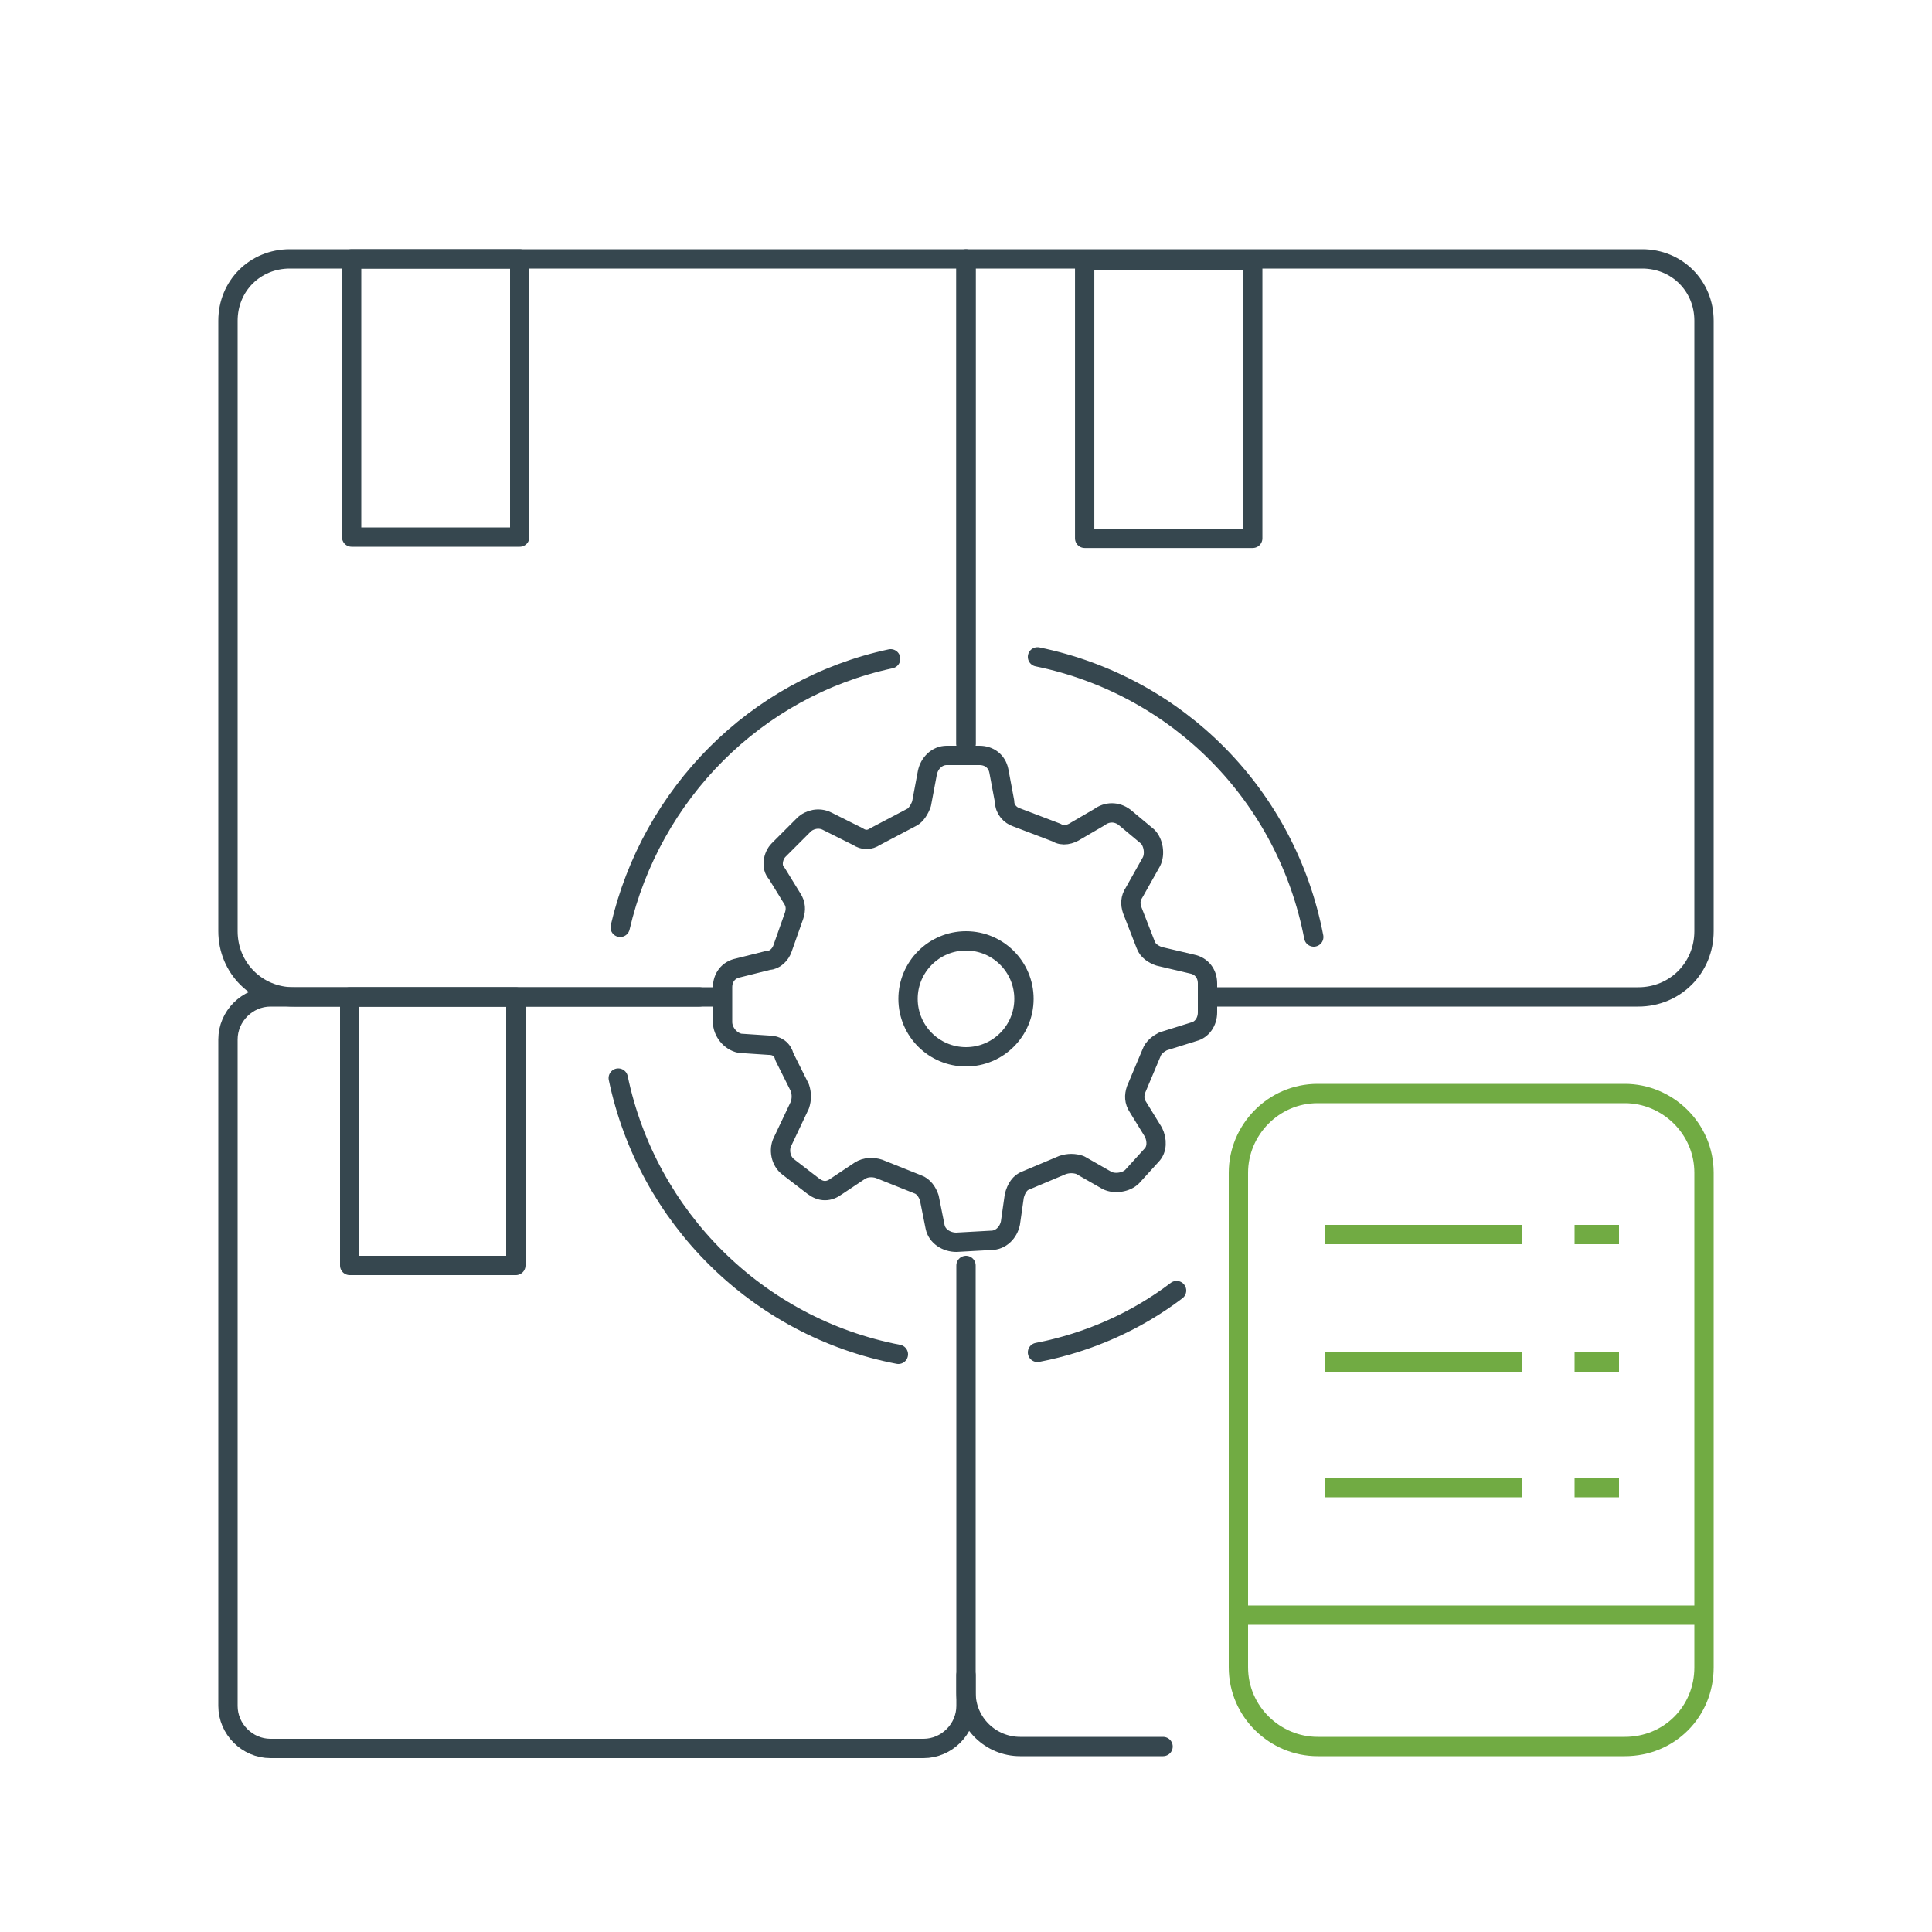 <?xml version="1.0" encoding="utf-8"?>
<!-- Generator: Adobe Illustrator 26.0.1, SVG Export Plug-In . SVG Version: 6.00 Build 0)  -->
<svg version="1.1" id="Layer_1" xmlns="http://www.w3.org/2000/svg" xmlns:xlink="http://www.w3.org/1999/xlink" x="0px" y="0px"
	 viewBox="0 0 100 100" style="enable-background:new 0 0 100 100;" xml:space="preserve">
<style type="text/css">
	.st0{fill:none;stroke:#36474F;stroke-linecap:round;stroke-linejoin:round;stroke-miterlimit:10;}
	.st1{fill:none;stroke:#71AB43;stroke-miterlimit:10;}
</style>
<path class="st0" d="M37.3,51.6H15.2c-1.9,0-3.4-1.5-3.4-3.4V16.6c0-1.8,1.4-3.2,3.2-3.2h35v25.1"/>
<rect x="18.2" y="13.4" class="st0" width="8.7" height="14.4"/>
<path class="st0" d="M62.7,51.6h22.1c1.9,0,3.4-1.5,3.4-3.4V16.6c0-1.8-1.4-3.2-3.2-3.2H50v25.1"/>
<rect x="56.1" y="13.4" transform="matrix(-1 4.495459e-11 -4.495459e-11 -1 120.942 41.264)" class="st0" width="8.7" height="14.4"/>
<path class="st0" d="M36.2,51.6H14c-1.2,0-2.2,1-2.2,2.2v34.5c0,1.2,1,2.2,2.2,2.2h33.8c1.2,0,2.2-1,2.2-2.2V65.5"/>
<rect x="18.1" y="51.6" class="st0" width="8.6" height="13.9"/>
<path class="st0" d="M50,86.7v0.9c0,1.6,1.3,2.8,2.8,2.8h7.4"/>
<path class="st0" d="M46.5,70.1c-7.3-1.4-13-7.1-14.5-14.3"/>
<path class="st0" d="M60.9,66.8c-2.1,1.6-4.6,2.7-7.2,3.2"/>
<path class="st0" d="M53.7,34c7.3,1.5,12.9,7.2,14.3,14.5"/>
<path class="st0" d="M32.1,48c1.6-6.9,7-12.4,14-13.9"/>
<circle class="st0" cx="50" cy="51.7" r="3"/>
<path class="st0" d="M41.1,47.4l-0.6,1.7c-0.1,0.3-0.4,0.6-0.7,0.6l-1.6,0.4c-0.5,0.1-0.8,0.5-0.8,1l0,1.8c0,0.5,0.4,1,0.9,1.1
	l1.5,0.1c0.4,0,0.7,0.2,0.8,0.6l0.8,1.6c0.1,0.3,0.1,0.6,0,0.9l-0.9,1.9c-0.2,0.4-0.1,1,0.3,1.3l1.3,1c0.4,0.3,0.8,0.3,1.2,0
	l1.2-0.8c0.3-0.2,0.7-0.2,1-0.1l2,0.8c0.3,0.1,0.5,0.4,0.6,0.7l0.3,1.5c0.1,0.5,0.6,0.8,1.1,0.8l1.8-0.1c0.5,0,0.9-0.4,1-0.9
	l0.2-1.4c0.1-0.4,0.3-0.7,0.6-0.8l1.9-0.8c0.3-0.1,0.6-0.1,0.9,0l1.4,0.8c0.4,0.2,1,0.1,1.3-0.2l1-1.1c0.3-0.3,0.3-0.8,0.1-1.2
	l-0.8-1.3c-0.2-0.3-0.2-0.6-0.1-0.9l0.8-1.9c0.1-0.3,0.4-0.5,0.6-0.6l1.6-0.5c0.4-0.1,0.7-0.5,0.7-1v-1.5c0-0.5-0.3-0.9-0.8-1
	L60,49.5c-0.3-0.1-0.6-0.3-0.7-0.6l-0.7-1.8c-0.1-0.3-0.1-0.6,0.1-0.9l0.9-1.6c0.2-0.4,0.1-1-0.2-1.3l-1.2-1c-0.4-0.3-0.9-0.3-1.3,0
	L55.7,43c-0.3,0.2-0.7,0.3-1,0.1l-2.1-0.8c-0.3-0.1-0.6-0.4-0.6-0.8l-0.3-1.6c-0.1-0.5-0.5-0.8-1-0.8H49c-0.5,0-0.9,0.4-1,0.9
	l-0.3,1.6c-0.1,0.3-0.3,0.6-0.5,0.7l-1.9,1c-0.3,0.2-0.6,0.2-0.9,0l-1.6-0.8c-0.4-0.2-0.9-0.1-1.2,0.2L40.3,44
	c-0.3,0.3-0.4,0.9-0.1,1.2l0.8,1.3C41.2,46.8,41.2,47.1,41.1,47.4z"/>
<g>
	<path class="st1" d="M84.1,90.4H68.2c-2.2,0-4.1-1.8-4.1-4.1V60.7c0-2.2,1.8-4.1,4.1-4.1h15.9c2.2,0,4.1,1.8,4.1,4.1v25.6
		C88.2,88.6,86.4,90.4,84.1,90.4z"/>
	<line class="st1" x1="64.6" y1="83.6" x2="88" y2="83.6"/>
	<line class="st1" x1="68.6" y1="77" x2="78.8" y2="77"/>
	<line class="st1" x1="81.5" y1="77" x2="83.8" y2="77"/>
	<line class="st1" x1="68.6" y1="70.5" x2="78.8" y2="70.5"/>
	<line class="st1" x1="81.5" y1="70.5" x2="83.8" y2="70.5"/>
	<line class="st1" x1="68.6" y1="63.9" x2="78.8" y2="63.9"/>
	<line class="st1" x1="81.5" y1="63.9" x2="83.8" y2="63.9"/>
</g>
</svg>
